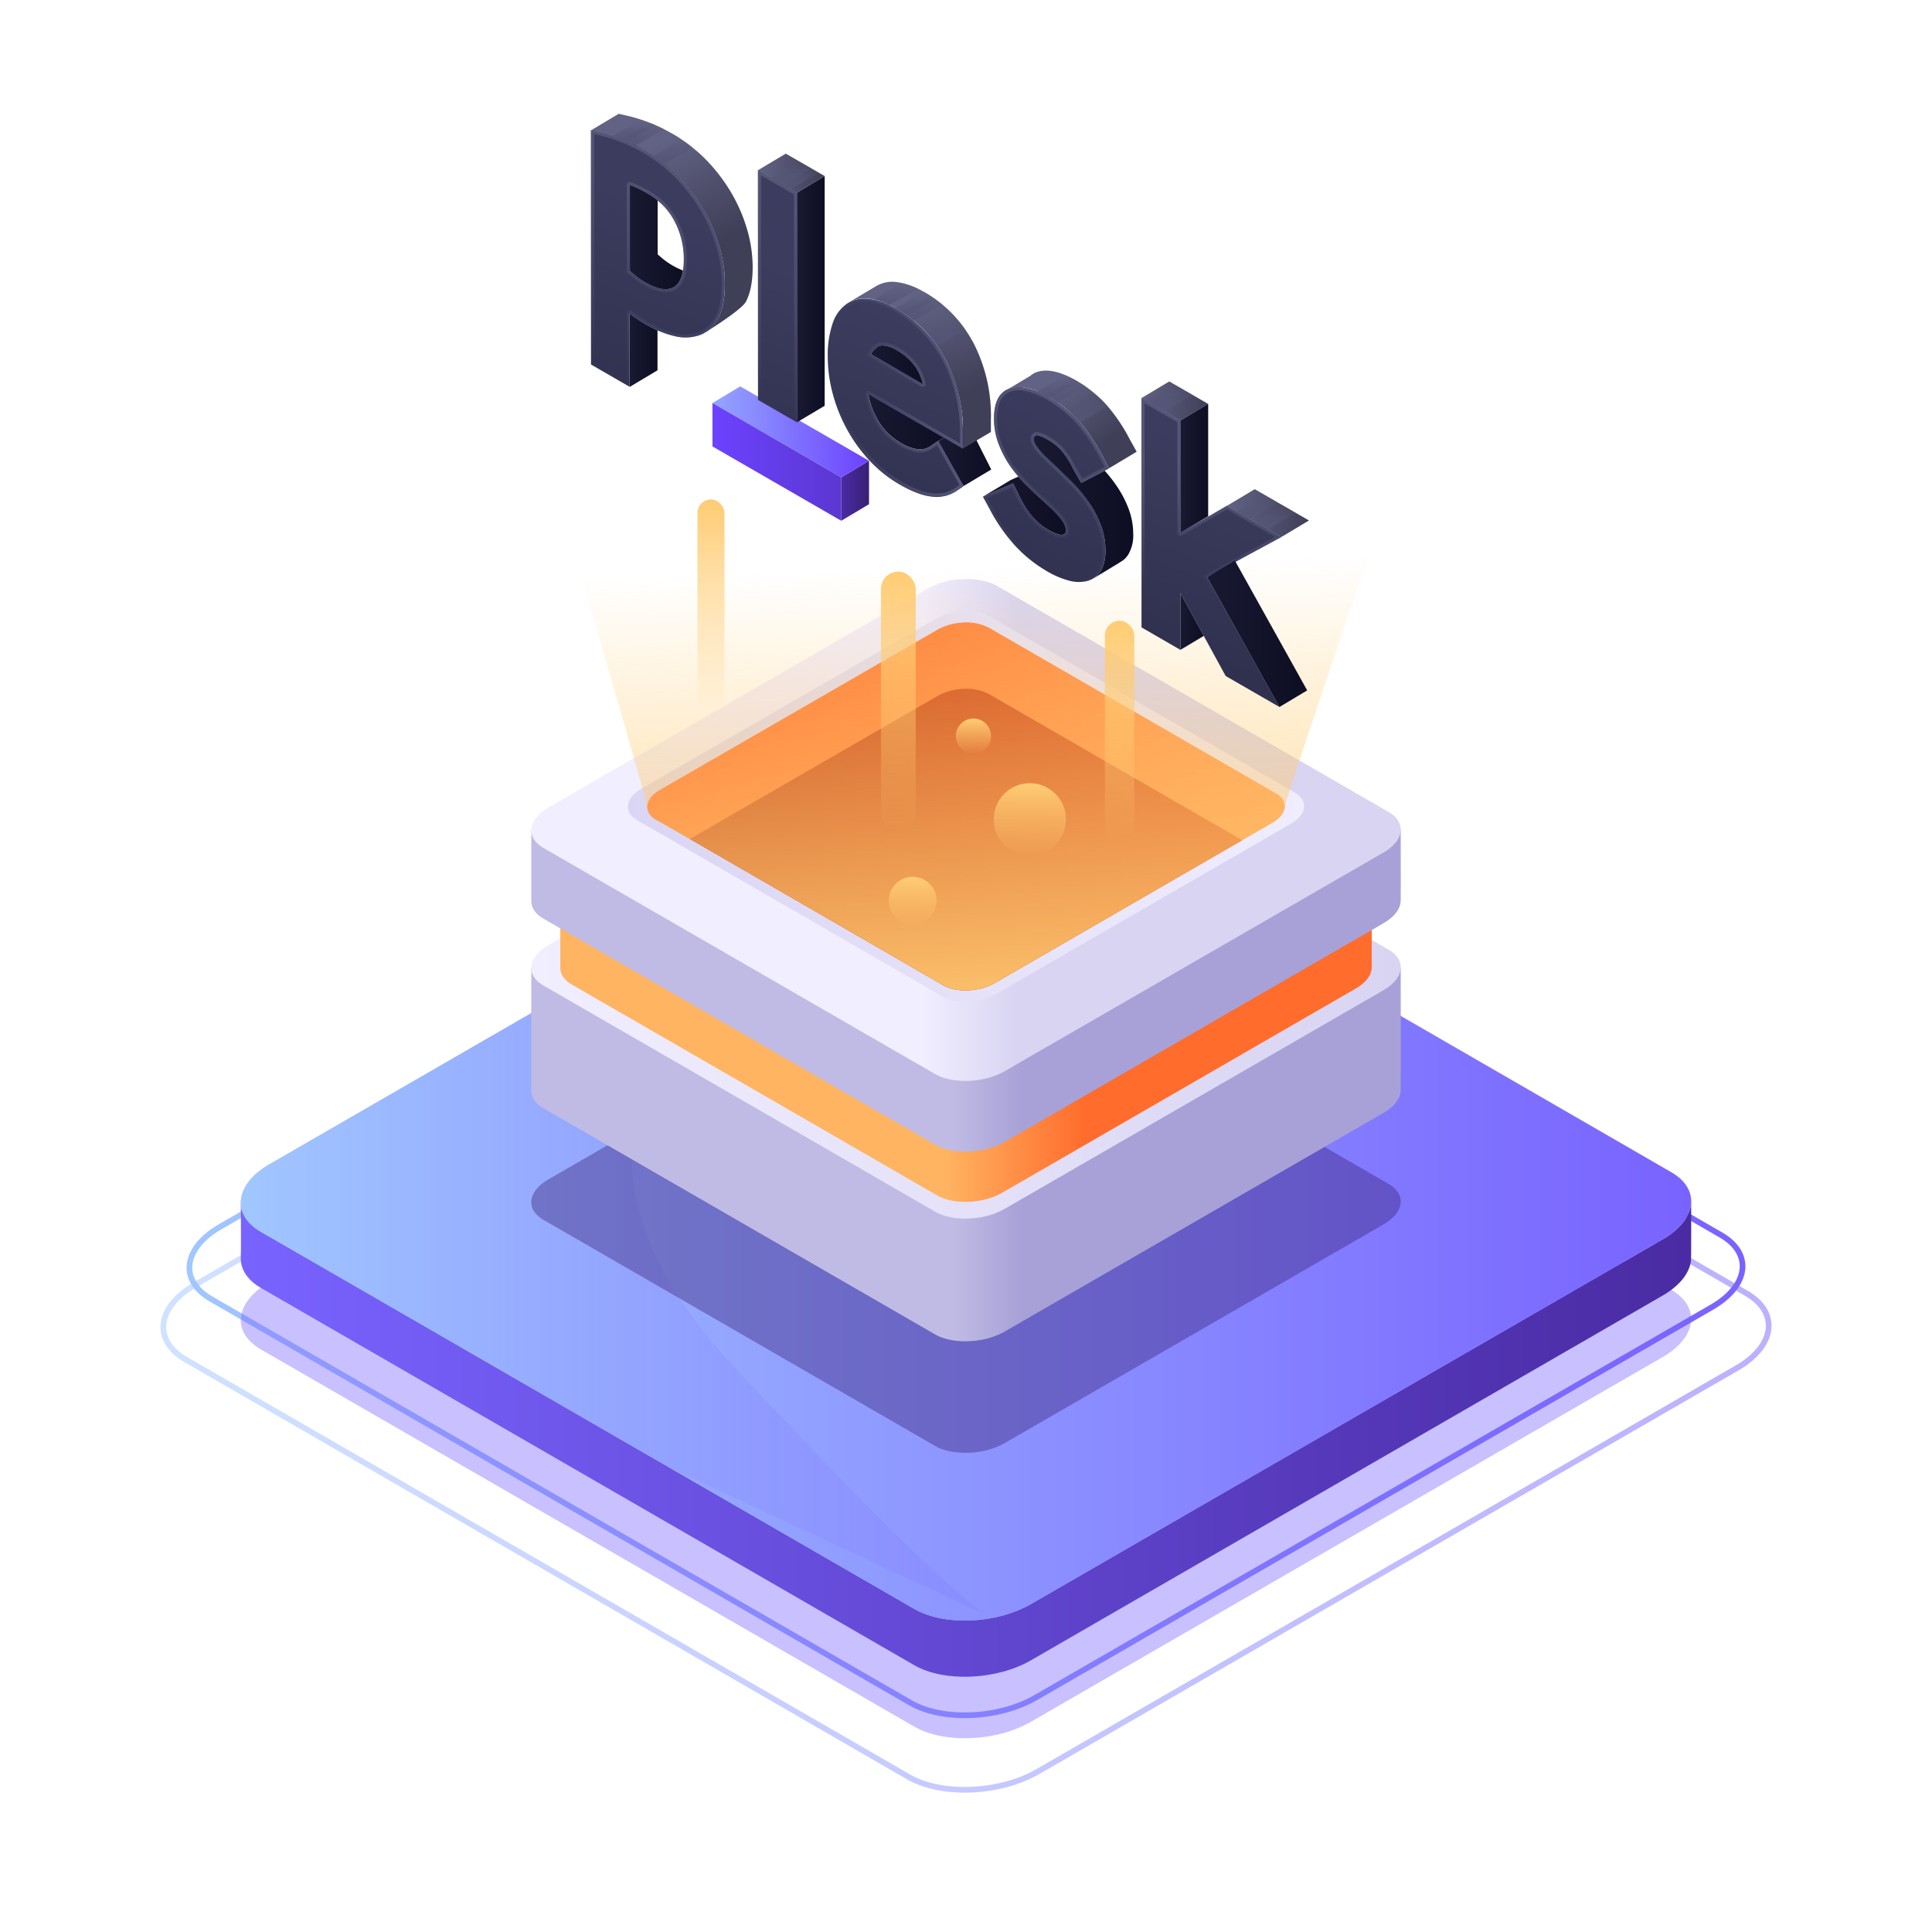 <svg xmlns="http://www.w3.org/2000/svg" xmlns:xlink="http://www.w3.org/1999/xlink" viewBox="0 0 600 600"><defs><style>.cls-1{isolation:isolate;}.cls-2,.cls-3{fill:none;stroke-miterlimit:10;}.cls-2{stroke-width:1.76px;stroke:url(#linear-gradient);}.cls-3{stroke-width:1.77px;stroke:url(#linear-gradient-2);}.cls-3,.cls-9{opacity:0.5;}.cls-4{fill:#7963ff;}.cls-12,.cls-4{opacity:0.4;}.cls-5{fill:url(#linear-gradient-3);}.cls-6{fill:url(#linear-gradient-4);}.cls-27,.cls-28,.cls-29,.cls-37,.cls-38,.cls-42,.cls-45,.cls-46,.cls-47,.cls-48,.cls-51,.cls-54,.cls-55,.cls-56,.cls-58,.cls-64,.cls-65,.cls-66,.cls-67,.cls-7,.cls-9{mix-blend-mode:screen;}.cls-8{fill:url(#linear-gradient-5);}.cls-10{fill:url(#linear-gradient-6);}.cls-11{fill:url(#linear-gradient-7);}.cls-12{fill:#382074;}.cls-13{fill:url(#linear-gradient-8);}.cls-14{fill:url(#linear-gradient-9);}.cls-15{fill:url(#linear-gradient-10);}.cls-16{fill:url(#linear-gradient-11);}.cls-17{fill:url(#linear-gradient-12);}.cls-18{fill:url(#linear-gradient-13);}.cls-19{fill:url(#linear-gradient-14);}.cls-20{fill:url(#linear-gradient-15);}.cls-21{fill:url(#linear-gradient-16);}.cls-22{fill:url(#linear-gradient-17);}.cls-23{fill:url(#linear-gradient-18);}.cls-24{fill:url(#linear-gradient-19);}.cls-25{fill:url(#linear-gradient-20);}.cls-26{fill:url(#linear-gradient-21);}.cls-27{fill:url(#linear-gradient-22);}.cls-28{fill:url(#linear-gradient-23);}.cls-29{fill:url(#linear-gradient-24);}.cls-30{fill:url(#linear-gradient-25);}.cls-31{fill:url(#linear-gradient-26);}.cls-32{fill:url(#linear-gradient-27);}.cls-33{fill:url(#linear-gradient-28);}.cls-34{fill:url(#linear-gradient-29);}.cls-35{fill:url(#linear-gradient-30);}.cls-36{fill:url(#linear-gradient-31);}.cls-37{fill:url(#linear-gradient-32);}.cls-38{fill:url(#linear-gradient-33);}.cls-39{fill:url(#linear-gradient-34);}.cls-40{fill:url(#linear-gradient-35);}.cls-41{fill:url(#linear-gradient-36);}.cls-42{fill:url(#linear-gradient-37);}.cls-43{fill:url(#linear-gradient-38);}.cls-44{fill:url(#linear-gradient-39);}.cls-45{fill:url(#linear-gradient-40);}.cls-46{fill:url(#linear-gradient-41);}.cls-47{fill:url(#linear-gradient-42);}.cls-48{fill:url(#linear-gradient-43);}.cls-49{fill:url(#linear-gradient-44);}.cls-50{fill:url(#linear-gradient-45);}.cls-51{fill:url(#linear-gradient-46);}.cls-52{fill:url(#linear-gradient-47);}.cls-53{fill:url(#linear-gradient-48);}.cls-54{fill:url(#linear-gradient-49);}.cls-55{fill:url(#linear-gradient-50);}.cls-56{fill:url(#linear-gradient-51);}.cls-57{fill:url(#linear-gradient-52);}.cls-58{fill:url(#linear-gradient-53);}.cls-59{fill:url(#linear-gradient-54);}.cls-60{fill:url(#linear-gradient-55);}.cls-61{fill:url(#linear-gradient-56);}.cls-62{fill:url(#linear-gradient-57);}.cls-63{fill:url(#linear-gradient-58);}.cls-64{fill:url(#linear-gradient-59);}.cls-65{fill:url(#linear-gradient-60);}.cls-66{fill:url(#linear-gradient-61);}.cls-67{fill:url(#linear-gradient-62);}.cls-68{fill:url(#linear-gradient-63);}.cls-69{fill:url(#linear-gradient-64);}.cls-70{fill:url(#linear-gradient-65);}.cls-71{fill:url(#linear-gradient-66);}.cls-72{fill:url(#linear-gradient-67);}.cls-73{fill:url(#linear-gradient-68);}</style><linearGradient id="linear-gradient" x1="57.97" y1="393.47" x2="542.03" y2="393.47" gradientUnits="userSpaceOnUse"><stop offset="0" stop-color="#a1c7ff"/><stop offset="1" stop-color="#7963ff"/></linearGradient><linearGradient id="linear-gradient-2" x1="49.83" y1="411.93" x2="550.17" y2="411.93" xlink:href="#linear-gradient"/><linearGradient id="linear-gradient-3" x1="74.79" y1="446.99" x2="525.22" y2="446.99" gradientUnits="userSpaceOnUse"><stop offset="0" stop-color="#7963ff"/><stop offset="1" stop-color="#4a2ba3"/></linearGradient><linearGradient id="linear-gradient-4" x1="74.8" y1="373.25" x2="525.2" y2="373.25" xlink:href="#linear-gradient"/><linearGradient id="linear-gradient-5" x1="74.8" y1="373.25" x2="525.2" y2="373.25" gradientUnits="userSpaceOnUse"><stop offset="0" stop-color="#a1c7ff"/><stop offset="1" stop-color="#7963ff" stop-opacity="0.3"/></linearGradient><linearGradient id="linear-gradient-6" x1="74.8" y1="372.57" x2="306.53" y2="372.57" xlink:href="#linear-gradient-5"/><linearGradient id="linear-gradient-7" x1="306.53" y1="502.04" x2="308.24" y2="502.04" xlink:href="#linear-gradient-5"/><linearGradient id="linear-gradient-8" x1="296.1" y1="338.61" x2="317.49" y2="338.61" gradientUnits="userSpaceOnUse"><stop offset="0" stop-color="#c0bbe4"/><stop offset="1" stop-color="#a8a1d7"/></linearGradient><linearGradient id="linear-gradient-9" x1="165" y1="300.5" x2="435" y2="300.5" gradientUnits="userSpaceOnUse"><stop offset="0" stop-color="#f1eeff"/><stop offset="1" stop-color="#d8d4f2"/></linearGradient><linearGradient id="linear-gradient-10" x1="289.92" y1="300.5" x2="336.97" y2="300.5" gradientUnits="userSpaceOnUse"><stop offset="0.04" stop-color="#ffb461"/><stop offset="0.07" stop-color="#ffb461"/><stop offset="1" stop-color="#ff6c2c"/></linearGradient><linearGradient id="linear-gradient-11" x1="296.1" y1="279.72" x2="317.49" y2="279.72" xlink:href="#linear-gradient-8"/><linearGradient id="linear-gradient-12" x1="286.58" y1="257.75" x2="316.15" y2="257.75" xlink:href="#linear-gradient-9"/><linearGradient id="linear-gradient-13" x1="414.9" y1="250.42" x2="182.63" y2="250.42" xlink:href="#linear-gradient-9"/><linearGradient id="linear-gradient-14" x1="408.34" y1="250.42" x2="189.33" y2="250.42" gradientUnits="userSpaceOnUse"><stop offset="0.04" stop-color="#ff9c50"/><stop offset="1" stop-color="#ff6c2c"/></linearGradient><linearGradient id="linear-gradient-15" x1="393.86" y1="260.73" x2="204.12" y2="260.73" gradientUnits="userSpaceOnUse"><stop offset="0" stop-color="#e05621"/><stop offset="1" stop-color="#c13f16"/></linearGradient><linearGradient id="linear-gradient-16" x1="303.73" y1="170.32" x2="308.01" y2="322.88" gradientUnits="userSpaceOnUse"><stop offset="0.04" stop-color="#ffcc73" stop-opacity="0"/><stop offset="1" stop-color="#ffcc73"/></linearGradient><linearGradient id="linear-gradient-17" x1="195.57" y1="108.75" x2="204.19" y2="108.75" gradientUnits="userSpaceOnUse"><stop offset="0" stop-color="#191932"/><stop offset="1" stop-color="#0d0d23"/></linearGradient><linearGradient id="linear-gradient-18" x1="202.76" y1="45.44" x2="219.85" y2="76.78" gradientUnits="userSpaceOnUse"><stop offset="0" stop-color="#626284"/><stop offset="1" stop-color="#3f3f58"/></linearGradient><linearGradient id="linear-gradient-19" x1="182.98" y1="123.69" x2="205.54" y2="63.81" gradientUnits="userSpaceOnUse"><stop offset="0" stop-color="#30304f"/><stop offset="1" stop-color="#3c3c5e"/></linearGradient><linearGradient id="linear-gradient-20" x1="185.72" y1="116.4" x2="210.8" y2="49.88" gradientUnits="userSpaceOnUse"><stop offset="0" stop-color="#557" stop-opacity="0"/><stop offset="1" stop-color="#557"/></linearGradient><linearGradient id="linear-gradient-21" x1="195.57" y1="73.63" x2="212.09" y2="73.63" xlink:href="#linear-gradient-17"/><linearGradient id="linear-gradient-22" x1="196.96" y1="37.08" x2="196.96" y2="43.98" xlink:href="#linear-gradient-20"/><linearGradient id="linear-gradient-23" x1="199.61" y1="38.1" x2="199.61" y2="45.15" xlink:href="#linear-gradient-20"/><linearGradient id="linear-gradient-24" x1="209.07" y1="43.31" x2="209.07" y2="50.9" xlink:href="#linear-gradient-20"/><linearGradient id="linear-gradient-25" x1="261.26" y1="152.41" x2="269.88" y2="152.41" gradientUnits="userSpaceOnUse"><stop offset="0" stop-color="#4a2ba3"/><stop offset="1" stop-color="#382074"/></linearGradient><linearGradient id="linear-gradient-26" x1="221.26" y1="134.12" x2="269.88" y2="134.12" gradientUnits="userSpaceOnUse"><stop offset="0" stop-color="#94a6ff"/><stop offset="1" stop-color="#6c42ff"/></linearGradient><linearGradient id="linear-gradient-27" x1="221.26" y1="143.44" x2="261.26" y2="143.44" gradientUnits="userSpaceOnUse"><stop offset="0" stop-color="#6c42ff"/><stop offset="1" stop-color="#5b37d1"/></linearGradient><linearGradient id="linear-gradient-28" x1="247.49" y1="92.92" x2="256.11" y2="92.92" xlink:href="#linear-gradient-17"/><linearGradient id="linear-gradient-29" x1="235.4" y1="53.77" x2="256.11" y2="53.77" xlink:href="#linear-gradient-18"/><linearGradient id="linear-gradient-30" x1="222.13" y1="143.27" x2="244.69" y2="83.39" xlink:href="#linear-gradient-19"/><linearGradient id="linear-gradient-31" x1="229.27" y1="124.3" x2="253.61" y2="59.72" xlink:href="#linear-gradient-20"/><linearGradient id="linear-gradient-32" x1="245.73" y1="50.09" x2="245.73" y2="57.42" xlink:href="#linear-gradient-20"/><linearGradient id="linear-gradient-33" x1="248" y1="51.4" x2="248" y2="58.73" xlink:href="#linear-gradient-20"/><linearGradient id="linear-gradient-34" x1="291.34" y1="141.41" x2="307.84" y2="141.41" xlink:href="#linear-gradient-17"/><linearGradient id="linear-gradient-35" x1="269.69" y1="130.98" x2="293.23" y2="130.98" xlink:href="#linear-gradient-17"/><linearGradient id="linear-gradient-36" x1="265.59" y1="161.07" x2="288.16" y2="101.18" xlink:href="#linear-gradient-19"/><linearGradient id="linear-gradient-37" x1="257.14" y1="123.45" x2="299.22" y2="123.45" xlink:href="#linear-gradient-20"/><linearGradient id="linear-gradient-38" x1="270.51" y1="113.29" x2="286.57" y2="113.29" xlink:href="#linear-gradient-17"/><linearGradient id="linear-gradient-39" x1="280.77" y1="94.07" x2="292" y2="124.4" xlink:href="#linear-gradient-18"/><linearGradient id="linear-gradient-40" x1="284.36" y1="90.61" x2="284.36" y2="98.06" xlink:href="#linear-gradient-20"/><linearGradient id="linear-gradient-41" x1="286.42" y1="91.96" x2="286.42" y2="99.54" xlink:href="#linear-gradient-20"/><linearGradient id="linear-gradient-42" x1="294.18" y1="99.21" x2="294.18" y2="107.36" xlink:href="#linear-gradient-20"/><linearGradient id="linear-gradient-43" x1="278.2" y1="87.9" x2="278.2" y2="94.7" xlink:href="#linear-gradient-20"/><linearGradient id="linear-gradient-44" x1="305.25" y1="157.07" x2="331.01" y2="157.07" xlink:href="#linear-gradient-17"/><linearGradient id="linear-gradient-45" x1="314.53" y1="180.79" x2="337.09" y2="120.91" xlink:href="#linear-gradient-19"/><linearGradient id="linear-gradient-46" x1="316.81" y1="174.73" x2="335.02" y2="126.41" xlink:href="#linear-gradient-20"/><linearGradient id="linear-gradient-47" x1="326.51" y1="120.9" x2="340.92" y2="139.34" xlink:href="#linear-gradient-18"/><linearGradient id="linear-gradient-48" x1="321.08" y1="157.34" x2="351.93" y2="157.34" xlink:href="#linear-gradient-17"/><linearGradient id="linear-gradient-49" x1="328.56" y1="116.48" x2="328.56" y2="123.67" xlink:href="#linear-gradient-20"/><linearGradient id="linear-gradient-50" x1="330.88" y1="117.67" x2="330.88" y2="125.05" xlink:href="#linear-gradient-20"/><linearGradient id="linear-gradient-51" x1="338.29" y1="123.29" x2="338.29" y2="131.2" xlink:href="#linear-gradient-20"/><linearGradient id="linear-gradient-52" x1="364.47" y1="201.97" x2="387.04" y2="142.08" xlink:href="#linear-gradient-19"/><linearGradient id="linear-gradient-53" x1="373.91" y1="185.35" x2="379.44" y2="147.48" xlink:href="#linear-gradient-20"/><linearGradient id="linear-gradient-54" x1="354.51" y1="124.53" x2="375.21" y2="124.53" xlink:href="#linear-gradient-18"/><linearGradient id="linear-gradient-55" x1="381.04" y1="159.36" x2="406.52" y2="159.36" xlink:href="#linear-gradient-18"/><linearGradient id="linear-gradient-56" x1="366.59" y1="145.46" x2="375.21" y2="145.46" xlink:href="#linear-gradient-17"/><linearGradient id="linear-gradient-57" x1="374.89" y1="196.83" x2="405.96" y2="196.83" xlink:href="#linear-gradient-17"/><linearGradient id="linear-gradient-58" x1="366.59" y1="193.01" x2="373.84" y2="193.01" xlink:href="#linear-gradient-17"/><linearGradient id="linear-gradient-59" x1="361.75" y1="119.07" x2="361.75" y2="126.39" xlink:href="#linear-gradient-20"/><linearGradient id="linear-gradient-60" x1="364.01" y1="120.38" x2="364.01" y2="127.69" xlink:href="#linear-gradient-20"/><linearGradient id="linear-gradient-61" x1="390.45" y1="153.77" x2="390.45" y2="161.1" xlink:href="#linear-gradient-20"/><linearGradient id="linear-gradient-62" x1="396.13" y1="157.05" x2="396.13" y2="164.38" xlink:href="#linear-gradient-20"/><linearGradient id="linear-gradient-63" x1="347.7" y1="192.79" x2="347.7" y2="261.39" gradientUnits="userSpaceOnUse"><stop offset="0" stop-color="#ffcc73"/><stop offset="1" stop-color="#ffcc73" stop-opacity="0"/></linearGradient><linearGradient id="linear-gradient-64" x1="278.99" y1="177.51" x2="278.99" y2="258.06" xlink:href="#linear-gradient-63"/><linearGradient id="linear-gradient-65" x1="220.8" y1="155.1" x2="220.8" y2="221.34" xlink:href="#linear-gradient-63"/><linearGradient id="linear-gradient-66" x1="319.82" y1="243.23" x2="319.82" y2="265.67" xlink:href="#linear-gradient-63"/><linearGradient id="linear-gradient-67" x1="283.43" y1="272.29" x2="283.43" y2="287.15" xlink:href="#linear-gradient-63"/><linearGradient id="linear-gradient-68" x1="302.31" y1="223.14" x2="302.31" y2="234.09" xlink:href="#linear-gradient-63"/></defs><g class="cls-1"><g id="PLESK"><path class="cls-2" d="M282.75,528.82,65.57,403.43c-10-5.75-8.71-15.8,2.79-22.44l210-121.25c11.51-6.64,28.9-7.37,38.87-1.61L534.43,383.52c10,5.75,8.71,15.79-2.79,22.43l-210,121.26C310.11,533.85,292.72,534.57,282.75,528.82Z"/><path class="cls-3" d="M282.17,551.84,57.67,422.22c-10.3-6-9-16.33,2.88-23.19L277.66,273.68c11.88-6.86,29.87-7.61,40.17-1.66l224.5,129.61c10.3,5.95,9,16.33-2.88,23.2L322.34,550.17C310.46,557,292.47,557.78,282.17,551.84Z"/><path class="cls-4" d="M525.2,409.8c-.08,4.06-3.1,8.33-8.88,11.67L320.19,534.7A38.56,38.56,0,0,1,308.25,539h0c-8.74,1.69-18.1.8-24.34-2.8l-75.84-43.79-127-73.31c-4.06-2.34-6.13-5.46-6.27-8.74V410c0-4.11,3-8.47,8.88-11.86L279.81,284.92A40.42,40.42,0,0,1,295,280.11l.52-.05h0c7.59-.82,15.26.27,20.62,3.37L518.93,400.51C523.22,403,525.28,406.32,525.2,409.8Z"/><path class="cls-5" d="M525.14,391.55c-.45,3.8-3.43,7.71-8.82,10.82L320.19,515.61c-10.74,6.2-27,6.87-36.29,1.51L81.07,400c-4.29-2.47-6.36-5.8-6.28-9.29.09-3.71,0-15,0-16.92.14,3.29,2.21,6.41,6.27,8.75L283.9,499.64c9.3,5.38,25.55,4.7,36.29-1.5L516.32,384.91c5.78-3.35,8.8-7.61,8.88-11.67h0S525.26,390.61,525.14,391.55Z"/><path class="cls-6" d="M525.2,373.24c-.08,4.06-3.1,8.32-8.88,11.67L320.19,498.14a38.54,38.54,0,0,1-11.94,4.3h0c-8.74,1.7-18.1.81-24.34-2.8l-75.84-43.78-127-73.31c-4.06-2.34-6.13-5.46-6.27-8.75v-.34c0-4.12,3-8.47,8.88-11.87L279.81,248.36A40.06,40.06,0,0,1,295,243.55l.52-.05h0c7.59-.82,15.26.27,20.62,3.36L518.93,364C523.22,366.43,525.28,369.76,525.2,373.24Z"/><g class="cls-7"><path class="cls-8" d="M300.34,243.23V245c5.81,0,11.1,1.2,14.88,3.39L518,365.47c3.6,2.08,5.47,4.76,5.4,7.73-.07,3.57-3,7.28-8,10.18L319.31,496.61a40.33,40.33,0,0,1-19.65,4.9c-5.81,0-11.1-1.2-14.88-3.39L82,381c-3.4-1.95-5.26-4.46-5.4-7.26v-.18a.22.22,0,0,0,0-.08c0-3.64,2.88-7.43,8-10.38L280.69,249.88A40.44,40.44,0,0,1,300.34,245v-1.76m0,0a42.22,42.22,0,0,0-20.53,5.13L83.68,361.59c-5.91,3.42-8.91,7.79-8.88,11.93h0v.28c.14,3.29,2.21,6.41,6.27,8.75L283.9,499.64c4.21,2.44,9.85,3.63,15.76,3.63a42.22,42.22,0,0,0,20.53-5.13L516.32,384.91c5.78-3.35,8.8-7.61,8.88-11.67.08-3.48-2-6.81-6.27-9.29L316.1,246.85c-4.21-2.43-9.85-3.62-15.76-3.62Z"/></g><g class="cls-9"><path class="cls-10" d="M306.53,501.64l-98.47-45.78-127-73.31c-4.06-2.34-6.13-5.46-6.27-8.75v-.34c0-4.12,3-8.47,8.88-11.87L279.81,248.36A40.06,40.06,0,0,1,295,243.55l.53-.06h0C226.06,285.59,153,344,227.21,423.6,284.74,485.34,301.78,498.73,306.53,501.64Z"/></g><g class="cls-7"><path class="cls-11" d="M308.24,502.44c-.06,0-.46,0-1.71-.8Z"/></g><path class="cls-12" d="M435,373.24c-.05,2.43-1.86,5-5.32,7L312.1,448.12a23.32,23.32,0,0,1-7.16,2.58h0c-5.24,1-10.85.48-14.59-1.68l-45.46-26.25-76.13-43.95c-2.43-1.4-3.67-3.27-3.76-5.24v-.21c0-2.46,1.8-5.07,5.32-7.11L287.9,298.38A24,24,0,0,1,297,295.5l.32,0h0c4.55-.49,9.15.16,12.36,2l121.59,70.19C433.81,369.16,435.05,371.16,435,373.24Z"/><path class="cls-13" d="M435,338.6c-.05,2.43-1.86,5-5.32,7L312.1,413.48a23.32,23.32,0,0,1-7.16,2.58h0c-5.24,1-10.85.48-14.59-1.68l-45.46-26.25-76.13-43.95c-2.43-1.4-3.67-3.27-3.76-5.24V300.63l122.9-36.89a24,24,0,0,1,9.07-2.88c.11,0,.21,0,.32,0h0c4.55-.49,9.15.16,12.36,2L435,300.5S435.05,336.51,435,338.6Z"/><path class="cls-14" d="M435,300.5c-.05,2.43-1.86,5-5.32,7L312.1,375.37a23.06,23.06,0,0,1-7.16,2.58h0c-5.24,1-10.85.48-14.59-1.68L244.89,350l-76.13-43.94c-2.43-1.41-3.67-3.28-3.76-5.24v-.21c0-2.47,1.8-5.08,5.32-7.11L287.9,225.64a24,24,0,0,1,9.07-2.89l.32,0h0c4.55-.49,9.15.16,12.36,2l121.59,70.2C433.81,296.42,435.05,298.41,435,300.5Z"/><path class="cls-15" d="M426,300.5c-.05,2.27-1.73,4.65-5,6.52L311.3,370.38a21.73,21.73,0,0,1-6.68,2.41h0c-4.89.94-10.13.45-13.62-1.57l-42.43-24.5-71.05-41c-2.27-1.32-3.43-3.06-3.51-4.9V273.1l114.7-42.47a22.41,22.41,0,0,1,8.47-2.69l.3,0h0c4.25-.46,8.54.15,11.54,1.89l117,43S426,298.55,426,300.5Z"/><path class="cls-16" d="M435,279.71c-.05,2.43-1.86,5-5.32,7L312.1,354.58a23.06,23.06,0,0,1-7.16,2.58h0c-5.24,1-10.85.48-14.59-1.68l-45.46-26.24-76.13-43.95c-2.43-1.4-3.67-3.27-3.76-5.24V257.88l122.9-53A23.86,23.86,0,0,1,297,202a1.73,1.73,0,0,1,.32,0h0c4.55-.49,9.15.16,12.36,2L435,257.75S435.05,277.62,435,279.71Z"/><path class="cls-17" d="M435,257.75c-.05,2.43-1.86,5-5.32,7L312.1,332.62a23.06,23.06,0,0,1-7.16,2.58h0c-5.24,1-10.85.48-14.59-1.68l-45.46-26.24-76.13-43.95c-2.43-1.41-3.67-3.27-3.76-5.24v-.21c0-2.47,1.8-5.08,5.32-7.11L287.9,182.89A24,24,0,0,1,297,180l.32,0h0c4.55-.49,9.15.16,12.36,2l121.59,70.19C433.81,253.67,435.05,255.66,435,257.75Z"/><path class="cls-18" d="M405,250.41c0,1.89-1.44,3.88-4.14,5.44l-91.45,52.8a17.89,17.89,0,0,1-5.56,2h0c-4.07.79-8.44.38-11.35-1.3l-35.35-20.42-59.21-34.18c-1.9-1.09-2.86-2.54-2.93-4.07v-.17c0-1.92,1.4-3.95,4.14-5.53l91.45-52.79a18.7,18.7,0,0,1,7.06-2.24l.24,0h0a16.27,16.27,0,0,1,9.61,1.57l94.56,54.59C404.08,247.24,405,248.79,405,250.41Z"/><path class="cls-19" d="M399,250.41c0,1.79-1.36,3.66-3.9,5.13l-9.33,5.39-76.89,44.39a17,17,0,0,1-5.25,1.89h0c-3.84.75-7.95.36-10.7-1.23l-33.33-19.25-45.36-26.18-10.47-6a4.8,4.8,0,0,1-2.76-3.85v-.15c0-1.81,1.32-3.72,3.91-5.22l86.22-49.77a17.79,17.79,0,0,1,6.65-2.12l.23,0h0a15.38,15.38,0,0,1,9.06,1.48l89.16,51.47C398.13,247.42,399,248.88,399,250.41Z"/><path class="cls-20" d="M385.77,260.93l-76.89,44.39a17,17,0,0,1-5.25,1.89h0c-3.84.75-7.95.36-10.7-1.23l-33.33-19.25-45.36-26.18,76.9-44.4a17.78,17.78,0,0,1,6.65-2.11l.23,0a0,0,0,0,1,0,0,15.46,15.46,0,0,1,9.06,1.48Z"/><path class="cls-21" d="M399,250.41c0,1.79-1.36,3.66-3.9,5.13l-9.33,5.39-76.89,44.39a17,17,0,0,1-5.25,1.89h0c-3.84.75-7.95.36-10.7-1.23l-33.33-19.25-45.36-26.18-10.47-6a4.8,4.8,0,0,1-2.76-3.85v-.15c0-1.81-30-104.16-30-104.16l264-3.47S399,248.88,399,250.41Z"/><path class="cls-22" d="M204.19,102.58V115l-8.62,5.15V97.39l.46.34a50.26,50.26,0,0,0,4.64,3.06A34.33,34.33,0,0,0,204.19,102.58Z"/><path class="cls-23" d="M233.75,82.88c0,4.61-.73,8.27-2.14,10.87-1.33,2.42-10.9,8.43-12.08,9.18a11.69,11.69,0,0,0,3.46-4c1.41-2.59,2.13-6.24,2.13-10.87a41.82,41.82,0,0,0-1.75-11.7,49.72,49.72,0,0,0-5.1-11.67,54,54,0,0,0-7.89-10.17,46.22,46.22,0,0,0-4-3.59c-1.1-.91-2.25-1.75-3.41-2.53-.85-.58-1.71-1.11-2.6-1.62s-2-1.1-3-1.6c-.83-.42-1.66-.82-2.5-1.17-.63-.29-1.26-.55-1.9-.79-.93-.37-1.86-.71-2.8-1-1.46-.48-2.92-.87-4.37-1.2l-2.3-.51,8.63-5.16,2.3.51c1.53.34,3.05.77,4.57,1.26.93.31,1.86.65,2.78,1,.63.24,1.26.51,1.89.79.84.37,1.67.76,2.49,1.18s1.88,1,2.82,1.52,1.84,1.11,2.73,1.72a41.28,41.28,0,0,1,3.41,2.54A46.39,46.39,0,0,1,219,49.33a54.33,54.33,0,0,1,7.89,10.17A50.25,50.25,0,0,1,232,71.18,42.19,42.19,0,0,1,233.75,82.88Z"/><path class="cls-24" d="M223.37,76.33a49.72,49.72,0,0,0-5.1-11.67,54,54,0,0,0-7.89-10.17,47.35,47.35,0,0,0-10-7.74A51.49,51.49,0,0,0,185.84,41l-2.3-.51v72.71l12,6.93V97.39l.46.34a50.26,50.26,0,0,0,4.64,3.06,34.33,34.33,0,0,0,3.52,1.79,30.33,30.33,0,0,0,5.19,1.77,13.67,13.67,0,0,0,7.91-.26,8.79,8.79,0,0,0,2.13-1.1h0l.1,0a11.69,11.69,0,0,0,3.46-4c1.41-2.59,2.13-6.24,2.13-10.87A41.82,41.82,0,0,0,223.37,76.33ZM200.19,87.59A21.7,21.7,0,0,1,197,85.32c-.47-.38-.93-.78-1.39-1.18V57.47c.45.15.9.33,1.35.53a36.37,36.37,0,0,1,4,2,24,24,0,0,1,3.28,2.26,20.33,20.33,0,0,1,5.13,6.21,24.91,24.91,0,0,1,3,12.08,21,21,0,0,1-.24,3.44c-.4,2.67-1.37,4.39-2.91,5.21C207,90.36,204.08,89.83,200.19,87.59Z"/><g class="cls-7"><path class="cls-25" d="M184.48,41.64l1.15.25a51.11,51.11,0,0,1,14.29,5.67,46.63,46.63,0,0,1,9.79,7.59,53,53,0,0,1,7.75,10,49.19,49.19,0,0,1,5,11.46A40.74,40.74,0,0,1,224.18,88c0,4.45-.68,8-2,10.42a10.73,10.73,0,0,1-3.16,3.7.57.57,0,0,0-.13.08,7.73,7.73,0,0,1-1.9,1,11.43,11.43,0,0,1-3.87.65,15.08,15.08,0,0,1-3.5-.43,29.17,29.17,0,0,1-5-1.72,33.35,33.35,0,0,1-3.42-1.73,51.89,51.89,0,0,1-4.55-3l-.23-.17-.23-.18a.94.94,0,0,0-.56-.18.9.9,0,0,0-.42.1.93.93,0,0,0-.52.84v21.1l-10.15-5.86v-71m22.21,49.1a6.23,6.23,0,0,0,2.94-.7c1.8-1,2.94-3,3.39-5.89a22,22,0,0,0,.26-3.59A25.77,25.77,0,0,0,210.14,68a21.27,21.27,0,0,0-5.35-6.5,26.33,26.33,0,0,0-3.41-2.35,38,38,0,0,0-4.08-2,14.93,14.93,0,0,0-1.43-.56,1,1,0,0,0-.3,0,.91.91,0,0,0-.55.18.92.92,0,0,0-.39.76V84.14a.93.93,0,0,0,.32.7q.7.63,1.41,1.2a22.47,22.47,0,0,0,3.36,2.36,14.4,14.4,0,0,0,7,2.34M183.54,40.47v72.71l12,6.93V97.39l.46.34a50.26,50.26,0,0,0,4.64,3.06,34.33,34.33,0,0,0,3.52,1.79,30.33,30.33,0,0,0,5.19,1.77,16.42,16.42,0,0,0,3.72.45,12,12,0,0,0,4.19-.71,8.79,8.79,0,0,0,2.13-1.1h0l.1,0a11.69,11.69,0,0,0,3.46-4c1.41-2.59,2.13-6.24,2.13-10.87a41.82,41.82,0,0,0-1.75-11.7,49.72,49.72,0,0,0-5.1-11.67,54,54,0,0,0-7.89-10.17,47.35,47.35,0,0,0-10-7.74A51.49,51.49,0,0,0,185.84,41l-2.3-.51ZM206.69,89.8a13.72,13.72,0,0,1-6.5-2.21A21.7,21.7,0,0,1,197,85.32c-.47-.38-.93-.78-1.39-1.18V57.47c.45.15.9.33,1.35.53a36.37,36.37,0,0,1,4,2,24,24,0,0,1,3.28,2.26,20.33,20.33,0,0,1,5.13,6.21,24.91,24.91,0,0,1,3,12.08,21,21,0,0,1-.24,3.44c-.4,2.67-1.37,4.39-2.91,5.21a5.2,5.2,0,0,1-2.49.59Z"/></g><path class="cls-26" d="M212.09,84c-.4,2.67-1.37,4.39-2.91,5.21-2.16,1.15-5.1.62-9-1.62A21.7,21.7,0,0,1,197,85.32c-.47-.38-.93-.78-1.39-1.18V57.47c.45.15.9.33,1.35.53a36.37,36.37,0,0,1,4,2,24,24,0,0,1,3.28,2.26V79l1.39,1.19a23.81,23.81,0,0,0,3.23,2.26A22.31,22.31,0,0,0,212.09,84Z"/><path class="cls-27" d="M203.71,38.89,194.91,44c-.63-.29-1.26-.55-1.9-.79-.93-.37-1.86-.71-2.8-1l8.83-5.1c.93.31,1.86.65,2.78,1C202.45,38.34,203.08,38.61,203.71,38.89Z"/><path class="cls-28" d="M206.2,40.07l-8.79,5.08c-.83-.42-1.66-.82-2.5-1.17-.63-.29-1.26-.55-1.9-.79l8.81-5.09c.63.24,1.26.51,1.89.79C204.55,39.26,205.38,39.65,206.2,40.07Z"/><path class="cls-29" d="M215.16,45.85l-8.76,5c-1.1-.91-2.25-1.75-3.41-2.53l8.76-5.06A41.28,41.28,0,0,1,215.16,45.85Z"/><polygon class="cls-30" points="261.26 161.73 261.26 148.25 269.88 143.09 269.88 156.58 261.26 161.73"/><polygon class="cls-31" points="221.26 125.16 229.89 120 269.88 143.09 261.26 148.25 221.26 125.16"/><polygon class="cls-32" points="221.26 138.64 221.26 125.16 261.26 148.25 261.26 161.73 221.26 138.64"/><polygon class="cls-33" points="247.49 131.16 247.49 59.84 256.11 54.68 256.11 126.01 247.49 131.16"/><polygon class="cls-34" points="256.11 54.68 247.49 59.84 245.56 58.73 243.29 57.42 241.66 56.47 239.39 55.16 235.4 52.86 244.03 47.71 248.17 50.09 250.43 51.4 252.07 52.35 254.34 53.66 256.11 54.68"/><polygon class="cls-35" points="235.4 124.19 235.4 52.86 247.49 59.84 247.49 131.16 235.4 124.19"/><path class="cls-36" d="M236.34,54.49l10.21,5.89v69.16l-10.21-5.9V54.49m-.94-1.63v71.33l12.09,7V59.84l-12.09-7Z"/><polygon class="cls-37" points="252.07 52.35 243.29 57.42 241.66 56.47 239.39 55.16 248.17 50.09 250.43 51.4 252.07 52.35"/><polygon class="cls-38" points="254.34 53.66 245.56 58.73 243.29 57.42 241.66 56.47 250.43 51.4 252.07 52.35 254.34 53.66"/><polygon class="cls-39" points="307.84 145.8 303.57 148.36 299.22 150.96 298.1 148.98 291.34 136.97 293.23 135.94 299.06 132.78 300.18 132.18 300.78 131.85 307.84 145.8"/><path class="cls-40" d="M293.23,135.94l-1.89,1-2.35,1.6a5.66,5.66,0,0,1-4,1,13.76,13.76,0,0,1-5.15-1.92,19.37,19.37,0,0,1-7.53-7.7,24.42,24.42,0,0,1-2.65-7.58Z"/><path class="cls-41" d="M298.1,149l-6.76-12-2.35,1.6a5.66,5.66,0,0,1-4,1,13.76,13.76,0,0,1-5.15-1.92,19.37,19.37,0,0,1-7.53-7.7,24.42,24.42,0,0,1-2.65-7.58l29.38,17,0-3.67c0-1.09,0-2.16-.06-3.22s-.12-2.28-.23-3.4a46.93,46.93,0,0,0-4.76-16.66,39.62,39.62,0,0,0-15.7-16.56,23,23,0,0,0-8.05-3,13.23,13.23,0,0,0-1.86-.13,9.63,9.63,0,0,0-5.05,1.37,11.69,11.69,0,0,0-4.64,6,30.55,30.55,0,0,0-1.62,10.81,44,44,0,0,0,1.35,10.58,48.93,48.93,0,0,0,4.19,11,47.46,47.46,0,0,0,7.09,10.14,40.3,40.3,0,0,0,9.7,7.82c3.87,2.23,7.26,3.5,10.1,3.77a11.22,11.22,0,0,0,7.6-1.8l2.05-1.39Zm-27.58-39a6.88,6.88,0,0,1,1.9-2.25,3.3,3.3,0,0,1,2.25-.42,10.55,10.55,0,0,1,4,1.53,17.76,17.76,0,0,1,3.92,3,16.08,16.08,0,0,1,2.44,3.26,17,17,0,0,1,1.5,3.82,3,3,0,0,1,.08.32L270.51,110A0,0,0,0,1,270.52,110Z"/><path class="cls-42" d="M268.46,93.63a12,12,0,0,1,1.71.12,22.16,22.16,0,0,1,7.72,2.87,38.66,38.66,0,0,1,15.33,16.18,46.2,46.2,0,0,1,4.66,16.33c.12,1.2.2,2.29.23,3.35.05.91.07,1.91.06,3.16l0,2.06-28-16.16a1,1,0,0,0-.47-.12.89.89,0,0,0-.54.17.94.94,0,0,0-.39.93,25.47,25.47,0,0,0,2.75,7.88,20.43,20.43,0,0,0,7.89,8,14.85,14.85,0,0,0,5.51,2.05,7.86,7.86,0,0,0,.83.05,6.56,6.56,0,0,0,3.78-1.21l1.5-1,6.26,11.12.7,1.23-1.34.91a10,10,0,0,1-5.74,1.69c-.4,0-.82,0-1.24-.06-2.7-.26-6-1.48-9.72-3.65a39.3,39.3,0,0,1-9.47-7.63,46.38,46.38,0,0,1-7-10,48.44,48.44,0,0,1-4.11-10.76,43.6,43.6,0,0,1-1.32-10.36,29.42,29.42,0,0,1,1.55-10.45,10.85,10.85,0,0,1,4.27-5.55,8.67,8.67,0,0,1,4.56-1.23m1.28,15.85a.88.88,0,0,0-.17.53.92.92,0,0,0,.47.81l16.06,9.28a1,1,0,0,0,.47.12.93.93,0,0,0,.57-.19,1,1,0,0,0,.35-1q0-.18-.09-.33a18,18,0,0,0-1.58-4,17.24,17.24,0,0,0-2.59-3.46,18.39,18.39,0,0,0-4.13-3.18,11.36,11.36,0,0,0-4.34-1.66l-.65,0a3.63,3.63,0,0,0-2.22.62,7.58,7.58,0,0,0-2.15,2.5m-1.29-16.79a9.63,9.63,0,0,0-5.05,1.37,11.69,11.69,0,0,0-4.64,6,30.55,30.55,0,0,0-1.62,10.81,44,44,0,0,0,1.35,10.58,48.93,48.93,0,0,0,4.19,11,47.46,47.46,0,0,0,7.09,10.14,40.3,40.3,0,0,0,9.7,7.82c3.87,2.23,7.26,3.5,10.1,3.77.46,0,.9.06,1.33.06a10.85,10.85,0,0,0,6.27-1.86l2.05-1.39-1.12-2-6.76-12-2.35,1.6a5.68,5.68,0,0,1-3.25,1,5.81,5.81,0,0,1-.72-.05,13.76,13.76,0,0,1-5.15-1.92,19.37,19.37,0,0,1-7.53-7.7,24.42,24.42,0,0,1-2.65-7.58l29.38,17,0-3.67c0-1.09,0-2.16-.06-3.22s-.12-2.28-.23-3.4a46.93,46.93,0,0,0-4.76-16.66,39.62,39.62,0,0,0-15.7-16.56,23,23,0,0,0-8.05-3,13.23,13.23,0,0,0-1.86-.13Zm18.12,26.59L270.51,110a0,0,0,0,1,0,0,6.88,6.88,0,0,1,1.9-2.25,2.82,2.82,0,0,1,1.69-.45l.56,0a10.55,10.55,0,0,1,4,1.53,17.76,17.76,0,0,1,3.92,3,16.08,16.08,0,0,1,2.44,3.26,17,17,0,0,1,1.5,3.82,3,3,0,0,1,.08.32Z"/><path class="cls-43" d="M286.57,119.28,270.51,110a0,0,0,0,1,0,0,6.88,6.88,0,0,1,1.9-2.25,3.3,3.3,0,0,1,2.25-.42,10.55,10.55,0,0,1,4,1.53,17.76,17.76,0,0,1,3.92,3,16.08,16.08,0,0,1,2.44,3.26,17,17,0,0,1,1.5,3.82A3,3,0,0,1,286.57,119.28Z"/><path class="cls-44" d="M307.73,130.5l0,3.66L302.91,137l-3.84,2.3,0-3.67a49.49,49.49,0,0,0-5.05-23.28,41.87,41.87,0,0,0-3-5,38.71,38.71,0,0,0-2.43-3.11,36.63,36.63,0,0,0-4.85-4.71c-.63-.51-1.28-1-1.94-1.48-.48-.36-1-.71-1.49-1s-1.3-.83-2-1.22l-.23-.12q-.94-.56-1.89-1A21.16,21.16,0,0,0,271.36,93c-.36-.08-.71-.14-1.05-.19a10.14,10.14,0,0,0-6.91,1.24L272,88.91a10,10,0,0,1,6.9-1.24c.42.06.85.14,1.27.23A21.94,21.94,0,0,1,285,89.62c.62.29,1.25.63,1.88,1l.07,0c.72.41,1.44.85,2.12,1.31.51.33,1,.67,1.49,1,.66.48,1.3,1,1.93,1.5a38.72,38.72,0,0,1,7.23,7.84,39.78,39.78,0,0,1,2.93,4.89A49.44,49.44,0,0,1,307.73,130.5Z"/><path class="cls-45" d="M290.59,93l-8.77,5.07c-.48-.36-1-.71-1.49-1s-1.3-.83-2-1.22l-.23-.12,8.78-5.08.07,0c.72.41,1.44.85,2.12,1.31C289.61,92.29,290.1,92.63,290.59,93Z"/><path class="cls-46" d="M292.52,94.49l-8.76,5.05c-.63-.51-1.28-1-1.94-1.48-.48-.36-1-.71-1.49-1L289.1,92c.51.33,1,.67,1.49,1C291.25,93.47,291.89,94,292.52,94.49Z"/><path class="cls-47" d="M299.75,102.33l-8.71,5a38.71,38.71,0,0,0-2.43-3.11l8.73-5A38.64,38.64,0,0,1,299.75,102.33Z"/><path class="cls-48" d="M285,89.62l-8.79,5.08A21.16,21.16,0,0,0,271.36,93l8.84-5.11A21.94,21.94,0,0,1,285,89.62Z"/><path class="cls-49" d="M331,164.86a1.08,1.08,0,0,1-.89,1.18c-.58.18-1.87.05-4.67-1.57-3.56-2.06-6.39-5.31-8.66-9.95l-2.13-4.36-9.41,4.08,8.62-5.15L316.3,148c.82,1,1.66,1.87,2.53,2.72,1.67,1.65,3.2,3.09,4.67,4.41,1.21,1.07,2.33,2.13,3.57,3.3a28.1,28.1,0,0,1,2.45,2.7,10.37,10.37,0,0,1,1.21,2A4.89,4.89,0,0,1,331,164.86Z"/><path class="cls-50" d="M341.68,162.61a22.33,22.33,0,0,1,1.63,8.41,14,14,0,0,1-.65,4.49,8.68,8.68,0,0,1-.94,2,7.08,7.08,0,0,1-2.19,2.14l-.06,0a6.62,6.62,0,0,1-1.87.79,11.13,11.13,0,0,1-5.7-.15,26.56,26.56,0,0,1-6.68-2.85,42.46,42.46,0,0,1-9.68-7.66,54.15,54.15,0,0,1-8.06-11.44l-2.22-4.09h0l9.41-4.08,2.13,4.36c2.27,4.64,5.1,7.89,8.66,9.95,2.8,1.62,4.09,1.75,4.67,1.57a1.08,1.08,0,0,0,.89-1.18,4.89,4.89,0,0,0-.28-1.69,10.37,10.37,0,0,0-1.21-2,28.1,28.1,0,0,0-2.45-2.7c-1.24-1.17-2.36-2.23-3.57-3.3-1.47-1.32-3-2.76-4.67-4.41-.87-.85-1.71-1.75-2.53-2.72s-1.48-1.8-2.21-2.79a32.55,32.55,0,0,1-3.82-7,22.26,22.26,0,0,1-1.58-8.38c0-4.7,1.48-7.8,4.27-9a5.33,5.33,0,0,1,.9-.32,9.59,9.59,0,0,1,4-.2,22.23,22.23,0,0,1,7.83,3,39.88,39.88,0,0,1,9,7.09,40.37,40.37,0,0,1,2.89,3.51,58.1,58.1,0,0,1,4.75,7.63l2,3.88-1.27.66-7.28,3.77-2.47-4.27-.11-.24a26,26,0,0,0-3.42-5.37,16.81,16.81,0,0,0-4.29-3.5c-2.86-1.65-3.7-1.45-3.84-1.39-.35.15-.57.41-.57,1.23a2.54,2.54,0,0,0,.2,1,7.54,7.54,0,0,0,1.07,1.75l.11.15a23.35,23.35,0,0,0,2.29,2.53c1,1,2.19,2.11,3.43,3.24,1.79,1.72,3.29,3.17,4.66,4.55a43.79,43.79,0,0,1,4.92,5.83c.21.29.4.58.6.87s.35.54.52.81A31.77,31.77,0,0,1,341.68,162.61Z"/><path class="cls-51" d="M316.26,121.17a10.85,10.85,0,0,1,1.47.11,21.43,21.43,0,0,1,7.49,2.88,38.8,38.8,0,0,1,8.74,6.91,40.33,40.33,0,0,1,2.83,3.43,59,59,0,0,1,4.67,7.51l1.6,3-.43.22-6.48,3.36-2-3.46L334,145a26.42,26.42,0,0,0-3.55-5.57,17.94,17.94,0,0,0-4.53-3.71,9.48,9.48,0,0,0-4-1.55,1.6,1.6,0,0,0-.65.12,2,2,0,0,0-1.14,2.09,3.53,3.53,0,0,0,.27,1.41,9.53,9.53,0,0,0,1.18,1.93l.13.17a25.83,25.83,0,0,0,2.38,2.63l.3.29c1,.91,2,1.94,3.13,3,1.76,1.68,3.24,3.12,4.65,4.52A43.33,43.33,0,0,1,337,156c.21.29.4.57.58.85s.34.52.51.79a31.51,31.51,0,0,1,2.73,5.36,21.34,21.34,0,0,1,1.56,8.06,13.06,13.06,0,0,1-.6,4.19,8,8,0,0,1-.83,1.74,6.17,6.17,0,0,1-1.93,1.88l0,0a5.48,5.48,0,0,1-1.63.68,7.49,7.49,0,0,1-2.06.27,13.48,13.48,0,0,1-3.15-.42,25.92,25.92,0,0,1-6.44-2.76,41.22,41.22,0,0,1-9.47-7.48,53.57,53.57,0,0,1-7.91-11.25l-1.74-3.2,7.64-3.31,1.74,3.56c2.35,4.81,5.3,8.19,9,10.35a10.52,10.52,0,0,0,4.68,1.75,2.45,2.45,0,0,0,.74-.1,2,2,0,0,0,1.55-2.08,5.47,5.47,0,0,0-.36-2.05,10.63,10.63,0,0,0-1.32-2.22,27.12,27.12,0,0,0-2.56-2.81c-1.23-1.17-2.35-2.22-3.58-3.32-1.45-1.3-3-2.73-4.64-4.38a36.34,36.34,0,0,1-2.48-2.66c-.72-.84-1.43-1.73-2.16-2.73a31.22,31.22,0,0,1-3.7-6.78,21.24,21.24,0,0,1-1.52-8c0-3,.65-6.82,3.73-8.16a5,5,0,0,1,.75-.27,8.27,8.27,0,0,1,2.15-.28m0-.94a8.76,8.76,0,0,0-2.4.32,5.33,5.33,0,0,0-.9.32c-2.79,1.21-4.27,4.31-4.27,9a22.26,22.26,0,0,0,1.58,8.38,32.55,32.55,0,0,0,3.82,7c.73,1,1.46,1.92,2.21,2.79s1.66,1.87,2.53,2.72c1.67,1.65,3.2,3.09,4.67,4.41,1.21,1.07,2.33,2.13,3.57,3.3a28.1,28.1,0,0,1,2.45,2.7,10.37,10.37,0,0,1,1.21,2,4.89,4.89,0,0,1,.28,1.69,1.08,1.08,0,0,1-.89,1.18,1.47,1.47,0,0,1-.46.06c-.72,0-2-.35-4.21-1.63-3.56-2.06-6.39-5.31-8.66-9.95l-2.13-4.36-9.41,4.08h0l2.22,4.09a54.15,54.15,0,0,0,8.06,11.44,42.46,42.46,0,0,0,9.68,7.66,26.56,26.56,0,0,0,6.68,2.85,14.38,14.38,0,0,0,3.38.45,8.51,8.51,0,0,0,2.32-.3,6.62,6.62,0,0,0,1.87-.79l.06,0a7.08,7.08,0,0,0,2.19-2.14,8.68,8.68,0,0,0,.94-2,14,14,0,0,0,.65-4.49,22.33,22.33,0,0,0-1.63-8.41,31.77,31.77,0,0,0-2.8-5.51c-.17-.27-.34-.54-.52-.81s-.39-.58-.6-.87a43.79,43.79,0,0,0-4.92-5.83c-1.37-1.38-2.87-2.83-4.66-4.55-1.24-1.13-2.43-2.28-3.43-3.24a23.35,23.35,0,0,1-2.29-2.53l-.11-.15a7.54,7.54,0,0,1-1.07-1.75,2.54,2.54,0,0,1-.2-1c0-.82.22-1.08.57-1.23a.9.9,0,0,1,.28,0c.44,0,1.45.21,3.56,1.43a16.81,16.81,0,0,1,4.29,3.5,26,26,0,0,1,3.42,5.37l.11.24,2.47,4.27,7.28-3.77,1.27-.66-2-3.88a58.1,58.1,0,0,0-4.75-7.63,40.37,40.37,0,0,0-2.89-3.51,39.88,39.88,0,0,0-9-7.09,22.23,22.23,0,0,0-7.83-3,11.19,11.19,0,0,0-1.6-.12Z"/><path class="cls-52" d="M353,140.29l-8.62,5.16-2-3.88a58.1,58.1,0,0,0-4.75-7.63c-.71-1-1.45-1.89-2.2-2.74l-.69-.77c-.7-.72-1.41-1.43-2.15-2.1a39.24,39.24,0,0,0-4.12-3.28c-.69-.49-1.41-1-2.13-1.38l-.56-.33c-.36-.21-.73-.41-1.09-.6a24.2,24.2,0,0,0-2.5-1.18,17.05,17.05,0,0,0-4.24-1.21,9.59,9.59,0,0,0-4,.2,5.33,5.33,0,0,0-.9.32L320,116.7h0a6,6,0,0,1,2.45-1.29c2.32-.66,5.15-.29,8.42,1.09.8.33,1.63.73,2.49,1.19l.93.52c.23.13.47.27.7.42.73.43,1.43.9,2.13,1.38a39,39,0,0,1,4.1,3.3c.69.63,1.37,1.3,2,2,.26.28.54.58.8.88a53.83,53.83,0,0,1,6.84,10.25Z"/><path class="cls-53" d="M351.93,165.85a11.52,11.52,0,0,1-1.59,6.45,7.22,7.22,0,0,1-1.51,1.68h0l-1.57,1-7.72,4.68a7.08,7.08,0,0,0,2.19-2.14,8.68,8.68,0,0,0,.94-2,14,14,0,0,0,.65-4.49,22.33,22.33,0,0,0-1.63-8.41,31.77,31.77,0,0,0-2.8-5.51c-.13-.22-.27-.42-.41-.64s-.47-.7-.71-1a43.79,43.79,0,0,0-4.92-5.83c-1.37-1.38-2.87-2.83-4.66-4.55-1.24-1.13-2.43-2.28-3.43-3.24a23.35,23.35,0,0,1-2.29-2.53l-.11-.15a7.54,7.54,0,0,1-1.07-1.75,2.54,2.54,0,0,1-.2-1c0-.82.22-1.08.57-1.23.14-.06,1-.26,3.84,1.39a16.81,16.81,0,0,1,4.29,3.5,26,26,0,0,1,3.42,5.37l.11.24,2.47,4.27,7.28-3.77a43.72,43.72,0,0,1,3.32,4.15,33.85,33.85,0,0,1,3.92,7.19A22.16,22.16,0,0,1,351.93,165.85Z"/><path class="cls-54" d="M335,118.61l-8.77,5.06-.56-.33c-.36-.21-.73-.41-1.09-.6a24.2,24.2,0,0,0-2.5-1.18l8.8-5.08c.8.33,1.63.73,2.49,1.19l.93.52C334.55,118.32,334.79,118.46,335,118.61Z"/><path class="cls-55" d="M337.15,120l-8.77,5.06c-.69-.49-1.41-1-2.13-1.38l-.56-.33c-.36-.21-.73-.41-1.09-.6l8.79-5.07.93.52c.23.13.47.27.7.42C335.75,119,336.45,119.51,337.15,120Z"/><path class="cls-56" d="M344.07,126.16l-8.73,5-.69-.77c-.7-.72-1.41-1.43-2.15-2.1l8.75-5c.69.63,1.37,1.3,2,2C343.53,125.56,343.81,125.86,344.07,126.16Z"/><polygon class="cls-57" points="374.89 179.25 397.33 219.56 380.64 209.93 373.84 197.48 366.59 184.19 366.59 201.82 354.51 194.84 354.51 123.61 366.59 130.59 366.59 165.48 381.04 157.08 397.89 166.8 374.89 179.25"/><path class="cls-58" d="M355.45,125.24l10.2,5.89v34.35a.94.94,0,0,0,.47.81.9.9,0,0,0,.47.13,1,1,0,0,0,.47-.13l14-8.12L396,166.78l-21.53,11.65a.93.93,0,0,0-.45.56,1,1,0,0,0,.08.72l20.78,37.34-13.51-7.81L374.66,197l-7.25-13.29a.92.92,0,0,0-.82-.49.85.85,0,0,0-.23,0,.93.93,0,0,0-.71.91v16l-10.2-5.89V125.24m-.94-1.63v71.23l12.08,7V184.19l7.25,13.29,6.8,12.45,16.69,9.63-22.44-40.31,23-12.45L381,157.08l-14.45,8.4V130.59l-12.08-7Z"/><polygon class="cls-59" points="375.21 125.44 366.59 130.59 361.57 127.69 359.31 126.39 357.68 125.45 355.41 124.14 354.51 123.61 363.13 118.46 364.18 119.07 366.45 120.38 368.08 121.32 370.35 122.63 375.21 125.44"/><polygon class="cls-60" points="406.52 161.64 397.89 166.8 393.7 164.38 389.79 162.13 388 161.09 384.11 158.85 381.04 157.08 389.68 151.92 392.89 153.77 396.78 156.03 398.58 157.05 402.48 159.31 406.52 161.64"/><polygon class="cls-61" points="375.21 125.44 375.21 160.32 366.59 165.48 366.59 130.59 375.21 125.44"/><polygon class="cls-62" points="397.33 219.57 405.96 214.41 383.51 174.1 374.89 179.26 397.33 219.57"/><polygon class="cls-63" points="373.84 197.48 366.59 201.82 366.59 184.19 373.84 197.48"/><polygon class="cls-64" points="368.08 121.32 359.31 126.39 357.68 125.45 355.41 124.14 364.18 119.07 366.45 120.38 368.08 121.32"/><polygon class="cls-65" points="370.35 122.63 361.57 127.69 359.31 126.39 357.68 125.45 366.45 120.38 368.08 121.32 370.35 122.63"/><polygon class="cls-66" points="396.78 156.03 388 161.09 384.11 158.85 392.89 153.77 396.78 156.03"/><polygon class="cls-67" points="402.48 159.31 393.7 164.38 389.79 162.13 398.58 157.05 402.48 159.31"/><rect class="cls-68" x="343.14" y="192.79" width="9.13" height="68.61" rx="4.56"/><rect class="cls-69" x="273.58" y="177.51" width="10.81" height="80.55" rx="5.41"/><rect class="cls-70" x="216.59" y="155.1" width="8.41" height="66.24" rx="4.2"/><circle class="cls-71" cx="319.82" cy="254.45" r="11.22"/><circle class="cls-72" cx="283.43" cy="279.72" r="7.43"/><circle class="cls-73" cx="302.31" cy="228.62" r="5.48"/></g></g></svg>
